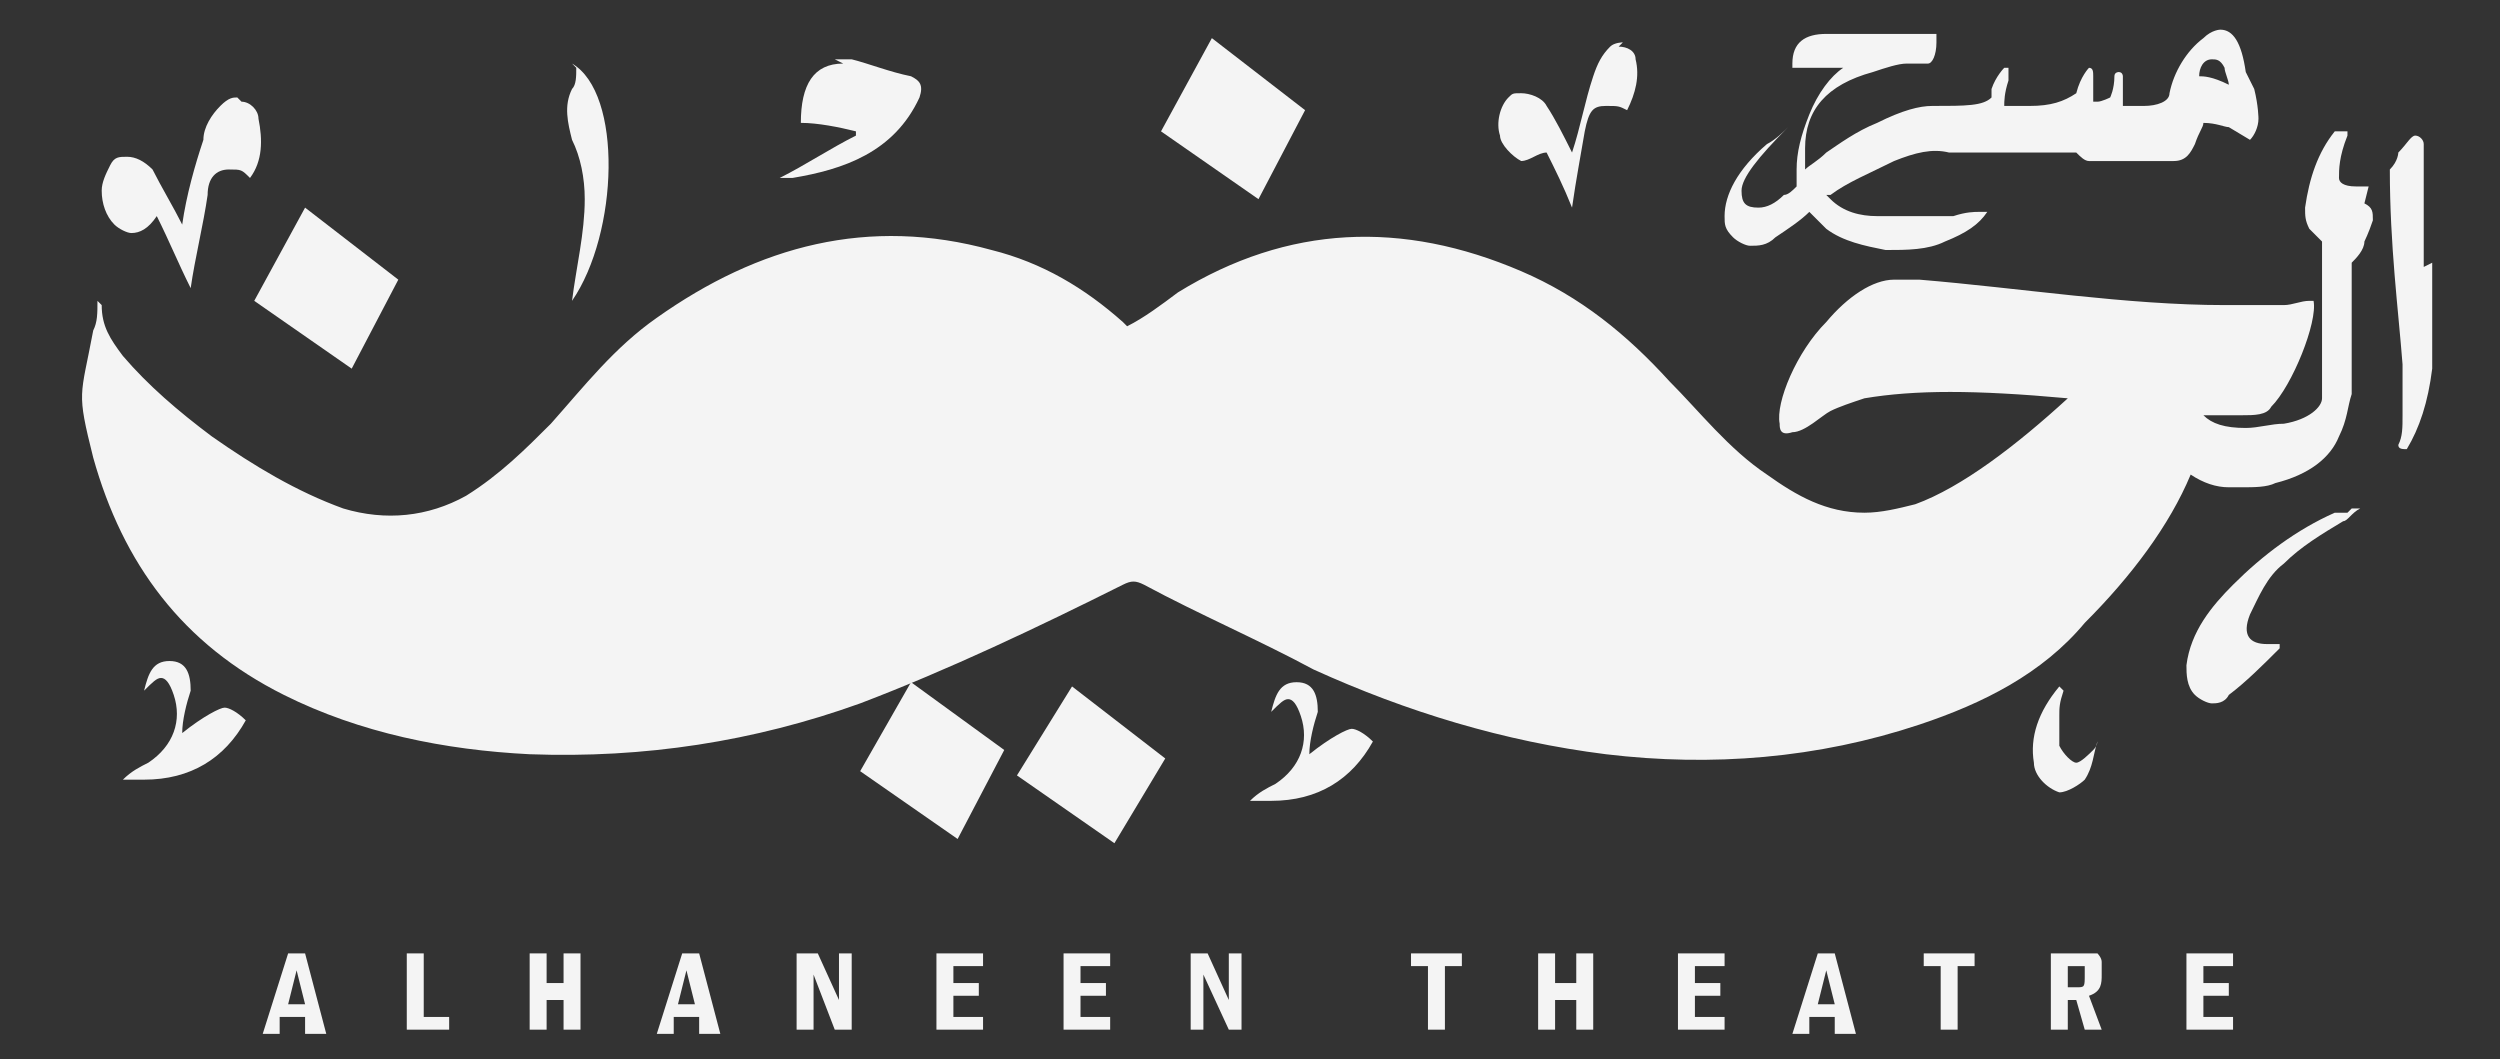 <?xml version="1.0" encoding="UTF-8"?>
<svg id="Layer_1" xmlns="http://www.w3.org/2000/svg" version="1.1" viewBox="0 0 59 25">
  <rect x="0" y="0" width="59" height="25" fill="#333333" stroke="none"/>
  <!-- Generator: Adobe Illustrator 29.7.1, SVG Export Plug-In . SVG Version: 2.1.1 Build 8)  -->
  <defs>
    <style>
      .st0 {
        fill: #f4f4f4;
      }
    </style>
  </defs>
  <g>
    <path class="st0" d="M55.9,4.4h0c-.2,0-.3,0-.3,0-.3,0-.4-.1-.4-.2,0-.2,0-.5.2-1,0,0,0,0,0-.1,0,0,0,0-.2,0h-.1s0,0,0,0c-.4.5-.6,1.1-.7,1.8,0,.2,0,.3.1.5l.3.3c0,.5,0,1.3,0,2.3,0,.8,0,1.2,0,1.4,0,.2-.3.5-.9.6-.3,0-.6.1-.9.1-.5,0-.8-.1-1-.3.2,0,.4,0,.9,0,.3,0,.6,0,.7-.2.5-.5,1.1-2,1-2.5,0,0,0,0-.1,0-.2,0-.4.1-.6.1-1,0,.2,0-1.4,0-2.3,0-4.8-.4-7.2-.6-.2,0-.4,0-.6,0-.5,0-1.1.4-1.6,1-.7.7-1.2,1.9-1.1,2.4,0,.1,0,.3.3.2.3,0,.7-.4.9-.5.2-.1.5-.2.8-.3,1.2-.2,2.6-.2,4.8,0-1.2,1.1-2.5,2.1-3.6,2.5-.4.1-.8.2-1.2.2-.9,0-1.6-.4-2.3-.9-.9-.6-1.6-1.5-2.3-2.2-1-1.1-2.1-2-3.5-2.6-2.8-1.2-5.5-1.1-8.1.5-.4.3-.8.6-1.2.8,0,0,0,0-.1-.1-.9-.8-1.9-1.4-3.1-1.7-2.9-.8-5.5-.1-7.9,1.6-1,.7-1.7,1.6-2.5,2.5-.6.6-1.2,1.2-2,1.7-.9.5-1.9.6-2.9.3-1.1-.4-2.1-1-3.1-1.7-.8-.6-1.5-1.2-2.1-1.9-.3-.4-.5-.7-.5-1.2,0,0,0,0-.1-.1h0c0,.3,0,.5-.1.7-.3,1.6-.4,1.4,0,3,.7,2.5,2.1,4.4,4.5,5.6,1.8.9,3.8,1.3,5.8,1.4,2.7.1,5.3-.3,7.8-1.2,2.1-.8,4.2-1.8,6.2-2.8.2-.1.3-.1.5,0,1.3.7,2.7,1.3,4,2,2.2,1,4.5,1.7,6.9,2,2.5.3,5,.1,7.4-.7,1.5-.5,2.9-1.2,3.9-2.4,1.1-1.1,2-2.3,2.5-3.5.3.2.6.3.9.3.1,0,.2,0,.3,0,.3,0,.6,0,.8-.1.8-.2,1.3-.6,1.5-1.1.2-.4.2-.7.3-1,0-.2,0-.4,0-.7,0-.4,0-.7,0-.9,0-.4,0-1,0-1.5.1-.1.3-.3.3-.5,0,0,.1-.2.2-.5h0c0-.2,0-.3-.2-.4"/>
    <path class="st0" d="M57.2,6.3h0c0-.4,0-.6,0-.7,0-.5,0-.8,0-1,0-.3,0-.7,0-1.2h0c0-.1-.1-.2-.2-.2h0s0,0,0,0c-.1,0-.2.2-.4.4,0,0,0,.2-.2.4h0s0,0,0,0c0,1.8.2,3.3.3,4.6,0,.3,0,.4,0,.5,0,0,0,.2,0,.4,0,.2,0,.3,0,.3,0,.3,0,.5-.1.7h0s0,0,0,0c0,.1.1.1.2.1h0s0,0,0,0h0s0,0,0,0c.3-.5.5-1.1.6-1.9,0-.4,0-1.2,0-2.5"/>
  </g>
  <polygon class="st0" points="30.8 2.6 28.6 .9 27.4 3.1 29.7 4.7 30.8 2.6"/>
  <polygon class="st0" points="24 18.3 26.3 19.9 27.5 17.9 25.3 16.2 24 18.3"/>
  <polygon class="st0" points="20.3 18.2 22.6 19.8 23.7 17.7 21.5 16.1 20.3 18.2"/>
  <polygon class="st0" points="9.4 6.6 7.2 4.9 6 7.1 8.3 8.7 9.4 6.6"/>
  <g>
    <path class="st0" d="M51.9,1.8c0-.2.1-.4.3-.4.1,0,.2,0,.3.2,0,.1.1.3.1.4-.4-.2-.6-.2-.7-.2M53,1.7c-.1-.7-.3-1-.6-1,0,0-.2,0-.4.2-.4.3-.7.8-.8,1.3,0,.2-.3.3-.6.3h0c-.3,0-.5,0-.5,0,0,0,0-.2,0-.3,0-.2,0-.3,0-.4,0,0,0-.1-.1-.1,0,0-.1,0-.1.1,0,.3-.1.5-.1.5,0,0-.2.1-.3.1h-.1c0,0,0-.1,0-.2,0,0,0-.1,0-.2,0-.1,0-.2,0-.2,0-.1,0-.2-.1-.2,0,0-.2.2-.3.6-.3.2-.6.3-1.1.3,0,0-.3,0-.6,0,0-.1,0-.3.1-.6,0,0,0,0,0-.2,0,0,0,0,0-.1,0,0,0,0-.1,0,0,0-.2.2-.3.5v.2c-.2.2-.6.2-1.4.2h0c-.3,0-.7.1-1.3.4-.5.2-.9.5-1.2.7-.2.2-.4.3-.5.4,0-.1,0-.3,0-.5,0-.9.5-1.5,1.6-1.8.3-.1.6-.2.8-.2h.5c.1,0,.2-.2.2-.5,0,0,0-.1,0-.2,0,0-.1,0-.3,0-.5,0-.9,0-1.1,0-.1,0-.3,0-.6,0s-.5,0-.6,0c-.5,0-.8.2-.8.7,0,0,0,.1,0,.1,0,0,0,0,.2,0s.2,0,.2,0c0,0,.1,0,.3,0,.2,0,.4,0,.5,0-.3.2-.6.6-.8,1.1-.2.5-.3.9-.3,1.3,0,.1,0,.3,0,.4-.1.1-.2.2-.3.2-.2.2-.4.3-.6.3-.3,0-.4-.1-.4-.4,0-.3.4-.8,1.1-1.5,0,0,0,0,0,0,0,0,0,0,0,0h0c-.1.1-.3.3-.5.4-.7.6-1,1.2-1,1.7,0,.2,0,.3.2.5.1.1.3.2.4.2.2,0,.4,0,.6-.2.3-.2.6-.4.8-.6.1.1.3.3.4.4.4.3.9.4,1.4.5.5,0,1,0,1.4-.2.5-.2.8-.4,1-.7,0,0,0,0,0,0,0,0,0,0,0,0h0c0,0-.1,0-.2,0-.1,0-.3,0-.6.1-.4,0-1,0-1.8,0-.4,0-.8-.1-1.1-.4,0,0,0,0-.1-.1,0,0,0,0,.1,0,.4-.3.9-.5,1.5-.8.5-.2.9-.3,1.3-.2.3,0,.6,0,.7,0,.2,0,.3,0,.4,0h.8c.6,0,1,0,1.1,0,.1.1.2.2.3.2.4,0,.6,0,.6,0,0,0,0,0,0,0,.2,0,.4,0,.6,0h.5c.1,0,.2,0,.3,0,.3,0,.4-.2.5-.4.1-.3.2-.4.2-.5.3,0,.5.1.6.1l.5.3h0s0,0,0,0h0s0,0,0,0c.1-.1.2-.3.2-.5,0,0,0-.3-.1-.7"/>
    <path class="st0" d="M38.3,1c0,0-.2,0-.3.1-.2.2-.3.4-.4.7-.2.6-.3,1.2-.5,1.8-.2-.4-.4-.8-.6-1.1-.1-.2-.4-.3-.6-.3s-.2,0-.3.1c-.2.2-.3.6-.2.9,0,.2.3.5.5.6,0,0,0,0,0,0,.2,0,.4-.2.6-.2.2.4.4.8.6,1.3.1-.7.2-1.2.3-1.8.1-.5.2-.6.5-.6s.3,0,.5.1c.2-.4.3-.8.2-1.2,0-.2-.2-.3-.4-.3"/>
    <path class="st0" d="M55.4,12.1s0,0,0,0c-.1,0-.2,0-.3,0-.9.4-1.7,1-2.4,1.7-.5.5-1,1.1-1.1,1.9,0,.2,0,.5.2.7.1.1.3.2.4.2s.3,0,.4-.2c.4-.3.8-.7,1.2-1.1,0,0,0,0,0-.1,0,0,0,0-.1,0s0,0,0,0c0,0-.1,0-.2,0-.4,0-.6-.2-.4-.7.2-.4.4-.9.8-1.2.4-.4.9-.7,1.4-1,.1,0,.2-.2.4-.3-.1,0-.2,0-.2,0"/>
    <path class="st0" d="M4,15.6c-.4,0-.5.3-.6.7.2-.2.3-.3.4-.3s.2.1.3.4c.2.6,0,1.2-.6,1.6-.2.1-.4.2-.6.4.2,0,.3,0,.5,0,1.1,0,1.9-.5,2.4-1.4-.2-.2-.4-.3-.5-.3s-.5.2-1,.6c0-.3.1-.7.2-1,0-.4-.1-.7-.5-.7h0"/>
    <path class="st0" d="M30.6,16.1c-.4,0-.5.3-.6.7.2-.2.3-.3.4-.3s.2.1.3.4c.2.6,0,1.2-.6,1.6-.2.1-.4.2-.6.4.2,0,.3,0,.5,0,1.1,0,1.9-.5,2.4-1.4-.2-.2-.4-.3-.5-.3s-.5.2-1,.6c0-.3.1-.7.2-1,0-.4-.1-.7-.5-.7h0"/>
    <path class="st0" d="M5.6,2.3c-.1,0-.2,0-.4.2-.2.2-.4.5-.4.8-.2.6-.4,1.3-.5,2-.2-.4-.5-.9-.7-1.3-.2-.2-.4-.3-.6-.3s-.3,0-.4.2c-.1.2-.2.4-.2.6h0c0,.3.1.6.3.8.1.1.3.2.4.2.2,0,.4-.1.6-.4.3.6.5,1.1.8,1.7.1-.7.3-1.5.4-2.2,0-.4.2-.6.5-.6s.3,0,.5.2c.3-.4.3-.9.2-1.4,0-.2-.2-.4-.4-.4"/>
    <path class="st0" d="M19.9,1.5c-.7,0-1,.5-1,1.4.4,0,.9.1,1.3.2,0,0,0,0,0,.1-.6.3-1.2.7-1.8,1,0,0,.1,0,.2,0,0,0,0,0,.1,0s0,0,0,0c1.2-.2,2.4-.6,3-1.9.1-.3,0-.4-.2-.5-.5-.1-1-.3-1.4-.4-.1,0-.3,0-.4,0"/>
    <path class="st0" d="M13.6,1.6c0,.2,0,.4-.1.5-.2.4-.1.8,0,1.2.2.4.3.9.3,1.4,0,.8-.2,1.6-.3,2.4,1.1-1.6,1.2-4.9,0-5.6"/>
    <path class="st0" d="M48.6,16.2c-.5.6-.7,1.2-.6,1.8,0,.3.3.6.6.7,0,0,0,0,0,0,.2,0,.5-.2.6-.3.2-.3.2-.6.3-.9,0,0,0,0,0,0,0,0,0,.1-.1.2-.1.1-.3.3-.4.3s0,0,0,0c-.1,0-.3-.2-.4-.4,0-.2,0-.5,0-.7,0-.2,0-.3.1-.6"/>
  </g>
  <path class="st0" d="M7,22.9l.2.8h-.4l.2-.8ZM6.8,22.5l-.6,1.9h.4v-.4h.6v.4h.5l-.5-1.9h-.4Z"/>
  <polygon class="st0" points="9.6 22.5 9.6 24.3 10.6 24.3 10.6 24 10 24 10 22.5 9.6 22.5"/>
  <polygon class="st0" points="13.3 22.5 13.3 23.2 12.9 23.2 12.9 22.5 12.5 22.5 12.5 24.3 12.9 24.3 12.9 23.6 13.3 23.6 13.3 24.3 13.7 24.3 13.7 22.5 13.3 22.5"/>
  <path class="st0" d="M16.2,22.9l.2.8h-.4l.2-.8ZM16.1,22.5l-.6,1.9h.4v-.4h.6v.4h.5l-.5-1.9h-.4Z"/>
  <polygon class="st0" points="19.8 22.5 19.8 23.6 19.3 22.5 18.8 22.5 18.8 24.3 19.2 24.3 19.2 23 19.7 24.3 20.1 24.3 20.1 22.5 19.8 22.5"/>
  <polygon class="st0" points="22.1 22.5 22.1 24.3 23.2 24.3 23.2 24 22.5 24 22.5 23.5 23.1 23.5 23.1 23.2 22.5 23.2 22.5 22.8 23.2 22.8 23.2 22.5 22.1 22.5"/>
  <polygon class="st0" points="25.1 22.5 25.1 24.3 26.2 24.3 26.2 24 25.5 24 25.5 23.5 26.1 23.5 26.1 23.2 25.5 23.2 25.5 22.8 26.2 22.8 26.2 22.5 25.1 22.5"/>
  <polygon class="st0" points="29 22.5 29 23.6 28.5 22.5 28.1 22.5 28.1 24.3 28.4 24.3 28.4 23 29 24.3 29.3 24.3 29.3 22.5 29 22.5"/>
  <polygon class="st0" points="33.3 22.5 33.3 22.8 33.7 22.8 33.7 24.3 34.1 24.3 34.1 22.8 34.5 22.8 34.5 22.5 33.3 22.5"/>
  <polygon class="st0" points="37.2 22.5 37.2 23.2 36.7 23.2 36.7 22.5 36.3 22.5 36.3 24.3 36.7 24.3 36.7 23.6 37.2 23.6 37.2 24.3 37.6 24.3 37.6 22.5 37.2 22.5"/>
  <polygon class="st0" points="39.6 22.5 39.6 24.3 40.7 24.3 40.7 24 40 24 40 23.5 40.6 23.5 40.6 23.2 40 23.2 40 22.8 40.7 22.8 40.7 22.5 39.6 22.5"/>
  <path class="st0" d="M43.1,22.9l.2.8h-.4l.2-.8ZM42.9,22.5l-.6,1.9h.4v-.4h.6v.4h.5l-.5-1.9h-.4Z"/>
  <polygon class="st0" points="45.4 22.5 45.4 22.8 45.8 22.8 45.8 24.3 46.2 24.3 46.2 22.8 46.6 22.8 46.6 22.5 45.4 22.5"/>
  <path class="st0" d="M48.8,22.8v.5h.2c.2,0,.2,0,.2-.3s0-.1,0-.2c0,0,0,0,0,0,0,0,0,0-.1,0h-.2ZM48.4,22.5h.6c.1,0,.2,0,.3,0,0,0,.1,0,.2,0,0,0,.1.1.1.2,0,0,0,.2,0,.3,0,.2,0,.4-.3.5l.3.8h-.4l-.2-.7h-.2v.7h-.4v-1.9Z"/>
  <polygon class="st0" points="51.6 22.5 51.6 24.3 52.7 24.3 52.7 24 52 24 52 23.5 52.6 23.5 52.6 23.2 52 23.2 52 22.8 52.7 22.8 52.7 22.5 51.6 22.5"/>
</svg>